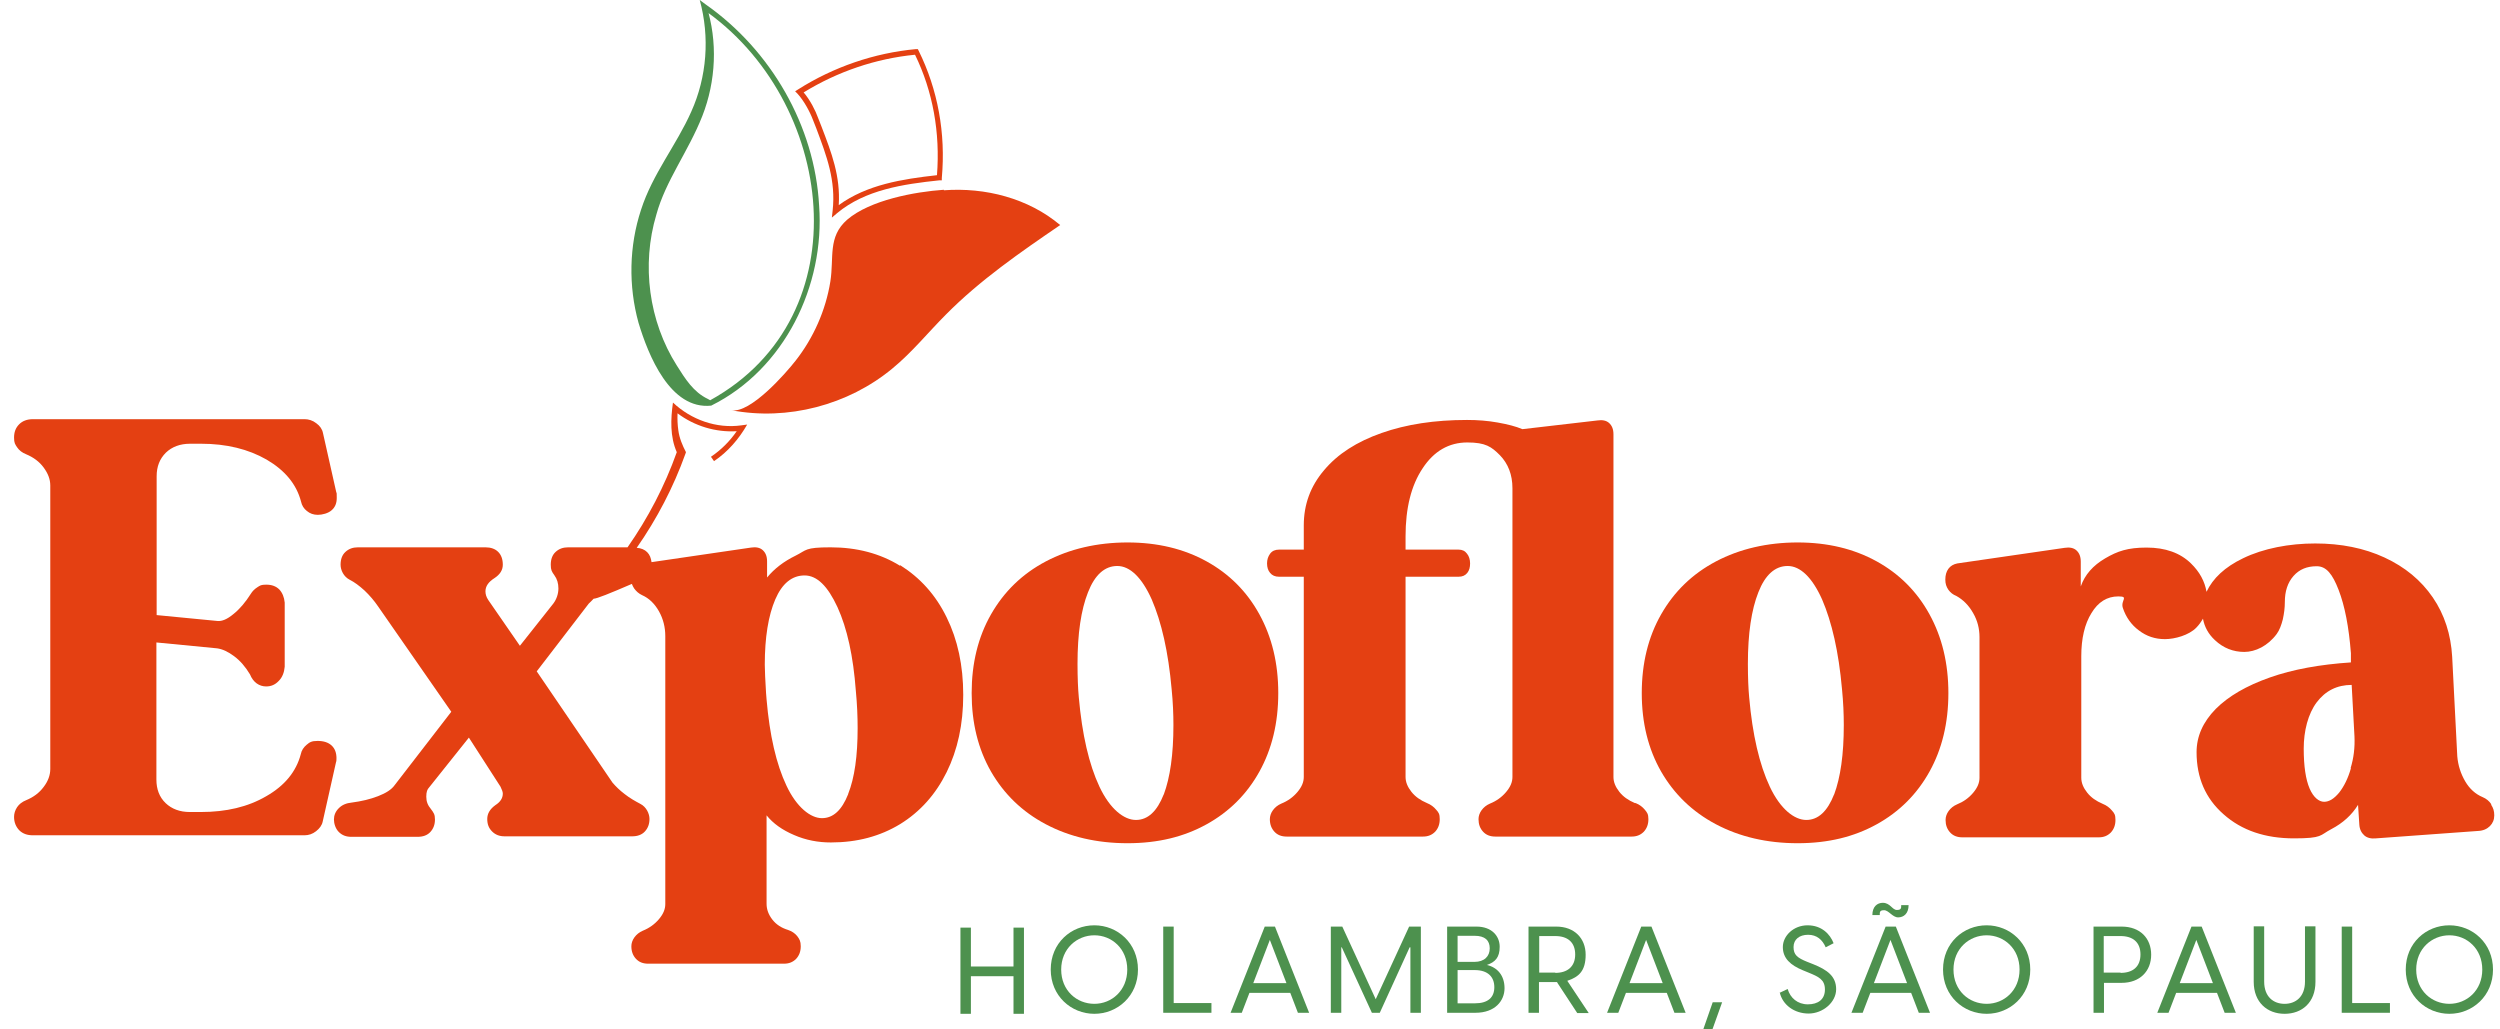<svg width="170" height="70" viewBox="0 0 170 70" fill="none" xmlns="http://www.w3.org/2000/svg">
<g clip-path="url(#clip0_45_648)">
<path d="M64.182 12.939C66.992 12.73 69.924 13.478 72.092 15.304C69.368 17.165 66.645 19.043 64.321 21.391C63.107 22.609 62.014 23.965 60.678 25.061C57.677 27.548 53.549 28.626 49.733 27.896C51.017 28.139 53.428 25.391 54.104 24.522C55.318 22.974 56.151 21.096 56.463 19.148C56.723 17.513 56.272 16.104 57.608 14.939C59.169 13.6 62.205 13.043 64.182 12.904" fill="#E44012"/>
<path d="M48.293 27.217C58.701 21.478 56.792 6.748 47.755 0.591C47.738 0.591 48.033 0.4 48.033 0.383C48.813 2.8 48.692 5.513 47.755 7.896C46.819 10.278 45.258 12.296 44.633 14.591C43.61 18 44.113 21.843 46.021 24.852C46.593 25.756 47.148 26.661 48.137 27.13L48.293 27.217ZM48.362 27.583C45.57 27.878 44.078 24.139 43.419 21.948C42.725 19.444 42.777 16.73 43.592 14.261C44.373 11.826 46.003 9.861 47.01 7.583C48.068 5.235 48.276 2.522 47.582 0L47.981 0.296C52.421 3.409 55.405 8.557 55.7 13.983C56.099 19.426 53.341 25.113 48.362 27.583Z" fill="#4D914E"/>
<path d="M56.567 14.783L56.619 14.331C56.845 12.278 56.22 10.626 55.509 8.731L55.283 8.157C55.075 7.6 54.659 6.835 54.225 6.365L54.069 6.209L54.26 6.087C56.671 4.557 59.447 3.6 62.291 3.339H62.413L62.465 3.444C63.766 6.07 64.321 9.061 64.043 12.105V12.261H63.887C61.407 12.522 58.839 12.905 56.931 14.487L56.584 14.783H56.567ZM54.642 6.278C55.093 6.8 55.457 7.531 55.63 8.018L55.856 8.592C56.55 10.4 57.157 11.983 57.035 13.948C58.944 12.557 61.355 12.174 63.714 11.913C63.939 9.026 63.436 6.209 62.222 3.722C59.551 3.983 56.949 4.87 54.659 6.278" fill="#E44012"/>
<path d="M61.199 38.47C59.846 37.635 58.267 37.218 56.48 37.218C54.694 37.218 54.867 37.409 54.087 37.791C53.306 38.174 52.664 38.661 52.161 39.27V38.174C52.161 37.826 52.057 37.583 51.866 37.409C51.676 37.235 51.398 37.183 51.069 37.235L44.304 38.226C44.269 37.948 44.182 37.722 44.009 37.548C43.835 37.374 43.592 37.27 43.297 37.252C44.668 35.287 45.795 33.13 46.611 30.852L46.645 30.748C46.403 30.278 46.194 29.791 46.125 29.252C46.073 28.887 46.056 28.505 46.073 28.105C47.218 28.974 48.675 29.409 50.097 29.322C49.629 30 49.039 30.591 48.345 31.061L48.553 31.357C49.49 30.73 50.253 29.844 50.808 28.87L50.427 28.922C48.727 29.165 46.992 28.539 45.761 27.374C45.605 28.487 45.553 29.687 46.021 30.748C45.206 33.044 44.061 35.235 42.673 37.218H38.632C38.285 37.218 38.007 37.322 37.782 37.531C37.556 37.739 37.452 38.035 37.452 38.4C37.452 38.765 37.521 38.87 37.695 39.113C37.886 39.374 37.972 39.67 37.972 40.017C37.972 40.365 37.851 40.748 37.625 41.044L35.353 43.913L33.202 40.8C33.063 40.591 33.011 40.4 33.011 40.209C33.011 39.861 33.22 39.565 33.636 39.304C34 39.061 34.191 38.765 34.191 38.4C34.191 38.035 34.087 37.739 33.879 37.531C33.671 37.322 33.376 37.218 33.011 37.218H24.338C23.992 37.218 23.714 37.322 23.489 37.531C23.263 37.739 23.159 38.035 23.159 38.4C23.159 38.765 23.367 39.218 23.784 39.426C24.096 39.583 24.425 39.826 24.79 40.157C25.136 40.487 25.449 40.852 25.709 41.235L30.687 48.4L26.836 53.391C26.628 53.687 26.247 53.931 25.709 54.139C25.171 54.348 24.581 54.487 23.922 54.574C23.558 54.609 23.263 54.73 23.038 54.957C22.812 55.183 22.708 55.444 22.708 55.722C22.708 56 22.812 56.348 23.038 56.574C23.263 56.8 23.541 56.904 23.887 56.904H28.398C28.762 56.904 29.057 56.8 29.265 56.574C29.473 56.348 29.577 56.07 29.577 55.722C29.577 55.374 29.49 55.27 29.299 55.009C29.091 54.765 28.987 54.505 28.987 54.174C28.987 53.844 29.057 53.67 29.178 53.548L31.884 50.157L34.035 53.496C34.139 53.705 34.191 53.861 34.191 53.965C34.191 54.278 34.017 54.539 33.688 54.748C33.324 55.009 33.133 55.322 33.133 55.687C33.133 56.052 33.237 56.313 33.462 56.539C33.688 56.765 33.965 56.87 34.312 56.87H42.985C43.35 56.87 43.645 56.765 43.853 56.539C44.061 56.313 44.165 56.035 44.165 55.687C44.165 55.339 43.957 54.87 43.54 54.661C43.176 54.47 42.812 54.261 42.482 54C42.135 53.739 41.875 53.478 41.65 53.218L36.498 45.652L40.036 41.044C40.158 40.939 40.262 40.818 40.366 40.713C40.574 40.713 41.441 40.365 42.968 39.705C43.003 39.809 43.055 39.913 43.124 40.017C43.263 40.209 43.436 40.365 43.662 40.47C44.13 40.678 44.512 41.044 44.807 41.565C45.102 42.087 45.24 42.661 45.24 43.252V61.478C45.24 61.826 45.102 62.157 44.807 62.505C44.512 62.852 44.148 63.113 43.714 63.287C43.471 63.391 43.28 63.548 43.141 63.739C43.003 63.931 42.933 64.139 42.933 64.348C42.933 64.696 43.037 64.974 43.245 65.2C43.454 65.426 43.731 65.531 44.078 65.531H53.306C53.653 65.531 53.913 65.426 54.139 65.2C54.347 64.974 54.451 64.696 54.451 64.348C54.451 64 54.364 63.861 54.208 63.652C54.052 63.461 53.844 63.322 53.584 63.235C53.133 63.096 52.786 62.87 52.526 62.539C52.265 62.209 52.127 61.844 52.127 61.461V55.444C52.578 56 53.185 56.435 54 56.783C54.798 57.13 55.63 57.287 56.498 57.287C58.284 57.287 59.846 56.87 61.216 56.035C62.569 55.2 63.627 54.017 64.373 52.505C65.119 50.991 65.5 49.252 65.5 47.252C65.5 45.252 65.119 43.496 64.373 41.983C63.627 40.452 62.569 39.287 61.216 38.435L61.199 38.47ZM57.677 54C57.244 55.096 56.654 55.635 55.891 55.635C55.127 55.635 54.173 54.904 53.48 53.426C52.786 51.965 52.335 50 52.127 47.565L52.092 47.13C52.04 46.244 52.005 45.6 52.005 45.2C52.005 43.339 52.248 41.861 52.716 40.765C53.185 39.67 53.861 39.13 54.711 39.13C55.561 39.13 56.29 39.861 56.949 41.287C57.608 42.73 58.024 44.626 58.198 46.991C58.284 47.878 58.319 48.73 58.319 49.513C58.319 51.409 58.111 52.887 57.677 53.983V54Z" fill="#E44012"/>
<path d="M85.639 41.774C84.789 40.226 83.592 39.026 82.048 38.174C80.504 37.322 78.718 36.887 76.671 36.887C74.624 36.887 72.734 37.322 71.12 38.174C69.507 39.026 68.276 40.226 67.391 41.774C66.506 43.322 66.073 45.113 66.073 47.131C66.073 49.148 66.506 50.922 67.391 52.47C68.276 54 69.507 55.2 71.12 56.052C72.734 56.905 74.59 57.339 76.671 57.339C78.753 57.339 80.504 56.905 82.048 56.052C83.592 55.2 84.789 54 85.639 52.47C86.489 50.939 86.922 49.166 86.922 47.131C86.922 45.096 86.489 43.322 85.639 41.774ZM79.134 54.018C78.683 55.166 78.059 55.757 77.243 55.757C76.428 55.757 75.474 55.009 74.763 53.496C74.052 51.983 73.584 49.965 73.358 47.409C73.306 46.852 73.271 46.105 73.271 45.131C73.271 43.078 73.514 41.461 73.983 40.279C74.451 39.078 75.127 38.487 75.977 38.487C76.827 38.487 77.642 39.252 78.319 40.766C78.978 42.296 79.446 44.313 79.672 46.87C79.759 47.739 79.793 48.557 79.793 49.305C79.793 51.305 79.568 52.87 79.134 54.035V54.018Z" fill="#E44012"/>
<path d="M111.172 54.609C110.721 54.417 110.374 54.174 110.114 53.844C109.854 53.513 109.715 53.183 109.715 52.835V29.531C109.715 29.183 109.611 28.939 109.42 28.765C109.229 28.591 108.952 28.539 108.622 28.591L103.522 29.183C103.071 28.991 102.516 28.852 101.84 28.731C101.163 28.609 100.47 28.557 99.758 28.557C97.555 28.557 95.63 28.852 93.948 29.444C92.265 30.035 90.964 30.87 90.045 31.965C89.108 33.061 88.657 34.313 88.657 35.722V37.374H86.974C86.714 37.374 86.506 37.461 86.367 37.652C86.229 37.844 86.159 38.052 86.159 38.313C86.159 38.574 86.229 38.8 86.367 38.957C86.506 39.131 86.714 39.218 86.974 39.218H88.657V52.835C88.657 53.183 88.518 53.513 88.223 53.861C87.928 54.209 87.564 54.47 87.13 54.644C86.888 54.748 86.697 54.904 86.558 55.096C86.419 55.287 86.35 55.496 86.35 55.705C86.35 56.052 86.454 56.331 86.662 56.557C86.87 56.783 87.148 56.887 87.495 56.887H96.757C97.104 56.887 97.365 56.783 97.59 56.557C97.798 56.331 97.902 56.052 97.902 55.705C97.902 55.357 97.833 55.252 97.659 55.061C97.503 54.87 97.295 54.713 97.035 54.609C96.584 54.417 96.237 54.174 95.977 53.844C95.717 53.513 95.578 53.183 95.578 52.835V39.218H99.186C99.446 39.218 99.637 39.131 99.776 38.957C99.914 38.783 99.966 38.574 99.966 38.313C99.966 38.052 99.897 37.826 99.758 37.652C99.62 37.461 99.429 37.374 99.186 37.374H95.578V36.47C95.578 34.557 95.96 33.009 96.74 31.844C97.503 30.678 98.527 30.087 99.776 30.087C101.025 30.087 101.424 30.383 101.996 30.957C102.551 31.531 102.846 32.278 102.846 33.2V52.835C102.846 53.183 102.707 53.513 102.412 53.861C102.117 54.209 101.753 54.47 101.319 54.644C101.077 54.748 100.886 54.904 100.747 55.096C100.608 55.287 100.539 55.496 100.539 55.705C100.539 56.052 100.643 56.331 100.851 56.557C101.059 56.783 101.337 56.887 101.684 56.887H110.946C111.293 56.887 111.554 56.783 111.779 56.557C111.987 56.331 112.091 56.052 112.091 55.705C112.091 55.357 112.005 55.252 111.848 55.061C111.692 54.87 111.484 54.713 111.224 54.609H111.172Z" fill="#E44012"/>
<path d="M131.206 41.774C130.356 40.226 129.159 39.026 127.616 38.174C126.072 37.322 124.285 36.887 122.238 36.887C120.192 36.887 118.301 37.322 116.688 38.174C115.075 39.026 113.843 40.226 112.958 41.774C112.074 43.322 111.64 45.113 111.64 47.131C111.64 49.148 112.074 50.922 112.958 52.47C113.843 54 115.075 55.2 116.688 56.052C118.301 56.905 120.157 57.339 122.238 57.339C124.32 57.339 126.072 56.905 127.616 56.052C129.159 55.2 130.356 54 131.206 52.47C132.056 50.939 132.49 49.166 132.49 47.131C132.49 45.096 132.056 43.322 131.206 41.774ZM124.719 54.018C124.268 55.166 123.643 55.757 122.828 55.757C122.013 55.757 121.059 55.009 120.348 53.496C119.637 51.983 119.168 49.965 118.943 47.409C118.891 46.852 118.856 46.105 118.856 45.131C118.856 43.078 119.099 41.461 119.567 40.279C120.036 39.078 120.712 38.487 121.562 38.487C122.412 38.487 123.227 39.252 123.904 40.766C124.563 42.296 125.031 44.313 125.257 46.87C125.343 47.739 125.378 48.557 125.378 49.305C125.378 51.305 125.153 52.87 124.719 54.035V54.018Z" fill="#E44012"/>
<path d="M169.402 54.678C169.263 54.47 169.072 54.313 168.829 54.209C168.326 54 167.927 53.635 167.633 53.13C167.338 52.626 167.147 52.052 167.095 51.426L166.748 44.661C166.661 43.148 166.228 41.791 165.43 40.626C164.632 39.461 163.539 38.556 162.151 37.913C160.764 37.27 159.185 36.956 157.433 36.956C155.681 36.956 153.912 37.287 152.524 37.965C151.293 38.556 150.478 39.322 150.044 40.243C149.922 39.531 149.576 38.887 148.986 38.313C148.257 37.6 147.251 37.235 145.968 37.235C144.684 37.235 143.99 37.478 143.158 37.965C142.325 38.452 141.77 39.078 141.492 39.878V38.191C141.492 37.843 141.388 37.6 141.198 37.426C141.007 37.252 140.729 37.2 140.4 37.252L133.097 38.313C132.837 38.365 132.629 38.487 132.49 38.678C132.351 38.87 132.282 39.113 132.282 39.409C132.282 39.704 132.351 39.896 132.49 40.104C132.629 40.296 132.802 40.435 133.028 40.522C133.496 40.783 133.878 41.165 134.172 41.687C134.467 42.191 134.606 42.748 134.606 43.322V52.887C134.606 53.235 134.467 53.565 134.172 53.913C133.878 54.261 133.513 54.522 133.08 54.696C132.837 54.8 132.646 54.956 132.507 55.148C132.368 55.339 132.299 55.548 132.299 55.757C132.299 56.104 132.403 56.383 132.611 56.609C132.819 56.835 133.097 56.939 133.444 56.939H142.707C143.054 56.939 143.314 56.835 143.539 56.609C143.747 56.383 143.851 56.104 143.851 55.757C143.851 55.409 143.782 55.304 143.609 55.113C143.452 54.922 143.244 54.765 142.984 54.661C142.533 54.47 142.186 54.226 141.926 53.896C141.666 53.565 141.527 53.235 141.527 52.887V44.626C141.527 43.426 141.753 42.435 142.221 41.687C142.672 40.939 143.279 40.556 144.042 40.556C144.805 40.556 144.181 40.817 144.354 41.339C144.563 41.965 144.927 42.487 145.447 42.87C145.968 43.27 146.557 43.461 147.217 43.461C147.876 43.461 148.847 43.2 149.35 42.678C149.541 42.487 149.68 42.278 149.801 42.07C149.905 42.626 150.165 43.113 150.616 43.531C151.189 44.07 151.865 44.331 152.611 44.331C153.357 44.331 154.207 43.931 154.814 43.113C155.005 42.852 155.126 42.522 155.23 42.122C155.317 41.722 155.369 41.339 155.369 40.939C155.369 40.209 155.56 39.617 155.959 39.165C156.358 38.713 156.878 38.504 157.537 38.504C158.196 38.504 158.613 39.044 159.029 40.122C159.445 41.2 159.723 42.626 159.862 44.417V45.044C157.763 45.183 155.924 45.513 154.346 46.07C152.767 46.626 151.536 47.339 150.668 48.209C149.801 49.096 149.367 50.07 149.367 51.148C149.367 52.887 149.975 54.296 151.206 55.374C152.438 56.47 154.033 57.009 155.994 57.009C157.954 57.009 157.728 56.8 158.526 56.383C159.324 55.965 159.931 55.409 160.347 54.73L160.434 56.07C160.451 56.383 160.573 56.626 160.764 56.8C160.954 56.974 161.232 57.044 161.562 57.009L168.517 56.504C168.864 56.487 169.124 56.365 169.315 56.174C169.506 55.983 169.61 55.739 169.61 55.444C169.61 55.148 169.541 54.939 169.402 54.73V54.678ZM159.862 52.243C159.671 52.922 159.393 53.478 159.064 53.896C158.717 54.313 158.387 54.522 158.04 54.522C157.693 54.522 157.312 54.226 157.052 53.617C156.791 53.009 156.653 52.104 156.653 50.904C156.653 49.704 156.948 48.539 157.537 47.757C158.127 46.974 158.925 46.574 159.914 46.574L160.104 50.07C160.139 50.835 160.052 51.548 159.844 52.226L159.862 52.243Z" fill="#E44012"/>
<path d="M22.881 51.565C22.881 51.2 22.777 50.904 22.552 50.696C22.326 50.487 22.014 50.383 21.598 50.383C21.181 50.383 21.06 50.47 20.852 50.644C20.644 50.817 20.505 51.026 20.453 51.287C20.141 52.47 19.36 53.426 18.111 54.139C16.862 54.87 15.388 55.217 13.653 55.217H12.907C12.231 55.217 11.676 55.009 11.259 54.609C10.843 54.209 10.635 53.67 10.635 53.009V43.687L14.763 44.087C15.128 44.139 15.509 44.313 15.925 44.626C16.325 44.922 16.689 45.339 17.001 45.861C17.105 46.122 17.261 46.331 17.452 46.47C17.643 46.609 17.868 46.678 18.094 46.678C18.441 46.678 18.718 46.557 18.961 46.296C19.204 46.052 19.325 45.722 19.36 45.339V40.974C19.325 40.609 19.204 40.313 18.996 40.087C18.77 39.861 18.475 39.757 18.111 39.757C17.747 39.757 17.695 39.809 17.504 39.931C17.313 40.052 17.157 40.209 17.053 40.383C16.689 40.957 16.29 41.426 15.873 41.757C15.457 42.104 15.093 42.261 14.781 42.226L10.652 41.826V32.383C10.652 31.722 10.861 31.2 11.277 30.783C11.693 30.383 12.248 30.174 12.925 30.174H13.671C15.405 30.174 16.88 30.539 18.128 31.252C19.377 31.983 20.158 32.922 20.47 34.104C20.522 34.365 20.661 34.591 20.869 34.748C21.077 34.922 21.32 35.009 21.615 35.009C21.91 35.009 22.326 34.904 22.552 34.696C22.794 34.487 22.899 34.209 22.899 33.861C22.899 33.513 22.899 33.548 22.864 33.461L21.962 29.444C21.91 29.183 21.754 28.957 21.511 28.783C21.268 28.591 20.991 28.504 20.713 28.504H2.24C1.841 28.504 1.528 28.626 1.303 28.852C1.06 29.096 0.956 29.391 0.956 29.757C0.956 30.122 1.025 30.209 1.164 30.417C1.303 30.626 1.511 30.783 1.771 30.887C2.274 31.096 2.673 31.391 2.968 31.791C3.263 32.191 3.419 32.591 3.419 33.009V52.296C3.419 52.713 3.263 53.13 2.968 53.513C2.673 53.913 2.274 54.209 1.771 54.417C1.511 54.522 1.303 54.678 1.164 54.887C1.025 55.096 0.956 55.322 0.956 55.548C0.956 55.913 1.077 56.209 1.303 56.452C1.546 56.696 1.858 56.8 2.24 56.8H20.696C20.991 56.8 21.251 56.713 21.494 56.522C21.736 56.331 21.892 56.122 21.945 55.861L22.846 51.843C22.881 51.757 22.881 51.652 22.881 51.496V51.565Z" fill="#E44012"/>
<path d="M71.45 65.93C71.45 64.121 72.838 62.921 74.416 62.921C75.995 62.921 77.382 64.139 77.382 65.93C77.382 67.721 75.995 68.939 74.416 68.939C72.838 68.939 71.45 67.721 71.45 65.93ZM74.416 68.26C75.596 68.26 76.654 67.356 76.654 65.93C76.654 64.504 75.596 63.6 74.416 63.6C73.237 63.6 72.161 64.504 72.161 65.93C72.161 67.356 73.219 68.26 74.416 68.26Z" fill="#4D914E"/>
<path d="M79.1 63.008H79.811V68.208H82.378V68.869H79.1V63.008Z" fill="#4D914E"/>
<path d="M86.697 63.008L89.021 68.869H88.258L87.738 67.513H84.962L84.442 68.869H83.679L86.003 63.008H86.714H86.697ZM87.478 66.852L86.35 63.913L85.222 66.852H87.478Z" fill="#4D914E"/>
<path d="M90.496 63.008H91.276L93.549 67.947L95.821 63.008H96.619V68.869H95.907V64.417H95.856L93.826 68.869H93.288L91.242 64.417H91.207V68.869H90.496V63.008Z" fill="#4D914E"/>
<path d="M98.405 63.008H100.4C101.441 63.008 101.979 63.652 101.979 64.382C101.979 65.113 101.666 65.426 101.111 65.617C101.84 65.791 102.308 66.347 102.308 67.2C102.308 68.052 101.666 68.869 100.331 68.869H98.405V63.008ZM100.261 65.408C100.938 65.408 101.302 65.026 101.302 64.487C101.302 63.947 100.972 63.634 100.279 63.634H99.116V65.408H100.261ZM100.296 68.226C101.181 68.226 101.614 67.826 101.614 67.13C101.614 66.434 101.181 65.965 100.279 65.965H99.116V68.226H100.296Z" fill="#4D914E"/>
<path d="M105.899 66.782H104.65V68.869H103.939V63.008H105.83C107.061 63.008 107.824 63.808 107.824 64.921C107.824 66.034 107.356 66.434 106.576 66.695L108.033 68.887H107.252L105.882 66.8L105.899 66.782ZM105.76 66.156C106.576 66.156 107.113 65.739 107.113 64.904C107.113 64.069 106.593 63.652 105.76 63.652H104.667V66.139H105.76V66.156Z" fill="#4D914E"/>
<path d="M112.299 63.008L114.624 68.869H113.861L113.34 67.513H110.565L110.044 68.869H109.281L111.606 63.008H112.317H112.299ZM113.063 66.852L111.935 63.913L110.808 66.852H113.063Z" fill="#4D914E"/>
<path d="M116.463 68.156H117.104L116.445 70H115.821L116.463 68.156Z" fill="#4D914E"/>
<path d="M120.973 67.53L121.562 67.252C121.736 67.861 122.239 68.295 122.933 68.295C123.627 68.295 124.095 67.965 124.095 67.287C124.095 66.608 123.661 66.417 122.985 66.139L122.603 65.982C121.753 65.634 121.233 65.165 121.233 64.4C121.233 63.634 121.961 62.921 122.915 62.921C123.869 62.921 124.442 63.513 124.685 64.139L124.147 64.417C123.921 63.895 123.54 63.565 122.95 63.565C122.36 63.565 121.961 63.878 121.961 64.4C121.961 64.921 122.204 65.13 122.898 65.408L123.297 65.565C124.251 65.948 124.858 66.382 124.858 67.269C124.858 68.156 123.956 68.921 122.985 68.921C122.013 68.921 121.215 68.33 121.025 67.495" fill="#4D914E"/>
<path d="M128.917 63.008L131.241 68.869H130.478L129.957 67.513H127.182L126.662 68.869H125.898L128.223 63.008H128.934H128.917ZM128.032 61.391C128.535 61.391 128.674 61.878 128.986 61.878C129.298 61.878 129.281 61.739 129.281 61.548H129.784C129.784 62.121 129.454 62.382 129.073 62.382C128.691 62.382 128.431 61.895 128.119 61.895C127.806 61.895 127.824 62.035 127.824 62.226H127.321C127.321 61.652 127.65 61.391 128.032 61.391ZM129.68 66.852L128.552 63.913L127.425 66.852H129.68Z" fill="#4D914E"/>
<path d="M132.126 65.93C132.126 64.121 133.514 62.921 135.092 62.921C136.671 62.921 138.058 64.139 138.058 65.93C138.058 67.721 136.671 68.939 135.092 68.939C133.514 68.939 132.126 67.721 132.126 65.93ZM135.092 68.26C136.272 68.26 137.33 67.356 137.33 65.93C137.33 64.504 136.272 63.6 135.092 63.6C133.913 63.6 132.837 64.504 132.837 65.93C132.837 67.356 133.895 68.26 135.092 68.26Z" fill="#4D914E"/>
<path d="M142.36 63.008H144.268C145.534 63.008 146.28 63.808 146.28 64.921C146.28 66.034 145.517 66.834 144.268 66.834H143.071V68.869H142.36V63.008ZM144.199 66.156C145.031 66.156 145.552 65.739 145.552 64.904C145.552 64.069 145.031 63.652 144.199 63.652H143.054V66.139H144.199V66.156Z" fill="#4D914E"/>
<path d="M149.714 63.008L152.039 68.869H151.276L150.755 67.513H147.98L147.46 68.869H146.696L149.021 63.008H149.732H149.714ZM150.478 66.852L149.35 63.913L148.223 66.852H150.478Z" fill="#4D914E"/>
<path d="M153.253 66.765V62.991H153.964V66.748C153.964 67.791 154.606 68.261 155.352 68.261C156.098 68.261 156.739 67.791 156.739 66.748V62.991H157.451V66.765C157.451 68.174 156.531 68.939 155.352 68.939C154.172 68.939 153.253 68.156 153.253 66.765Z" fill="#4D914E"/>
<path d="M159.237 63.008H159.948V68.208H162.516V68.869H159.237V63.008Z" fill="#4D914E"/>
<path d="M163.591 65.93C163.591 64.121 164.979 62.921 166.557 62.921C168.136 62.921 169.524 64.139 169.524 65.93C169.524 67.721 168.136 68.939 166.557 68.939C164.979 68.939 163.591 67.721 163.591 65.93ZM166.557 68.26C167.737 68.26 168.795 67.356 168.795 65.93C168.795 64.504 167.737 63.6 166.557 63.6C165.378 63.6 164.302 64.504 164.302 65.93C164.302 67.356 165.361 68.26 166.557 68.26Z" fill="#4D914E"/>
<path d="M68.918 66.382H66.021V68.939H65.31V63.078H66.021V65.722H68.918V63.078H69.629V68.939H68.918V66.382Z" fill="#4D914E"/>
</g>
<defs>
<clipPath id="clip0_45_648">
<rect width="168.689" height="70" fill="white" transform="translate(0.939)"/>
</clipPath>
</defs>
</svg>
